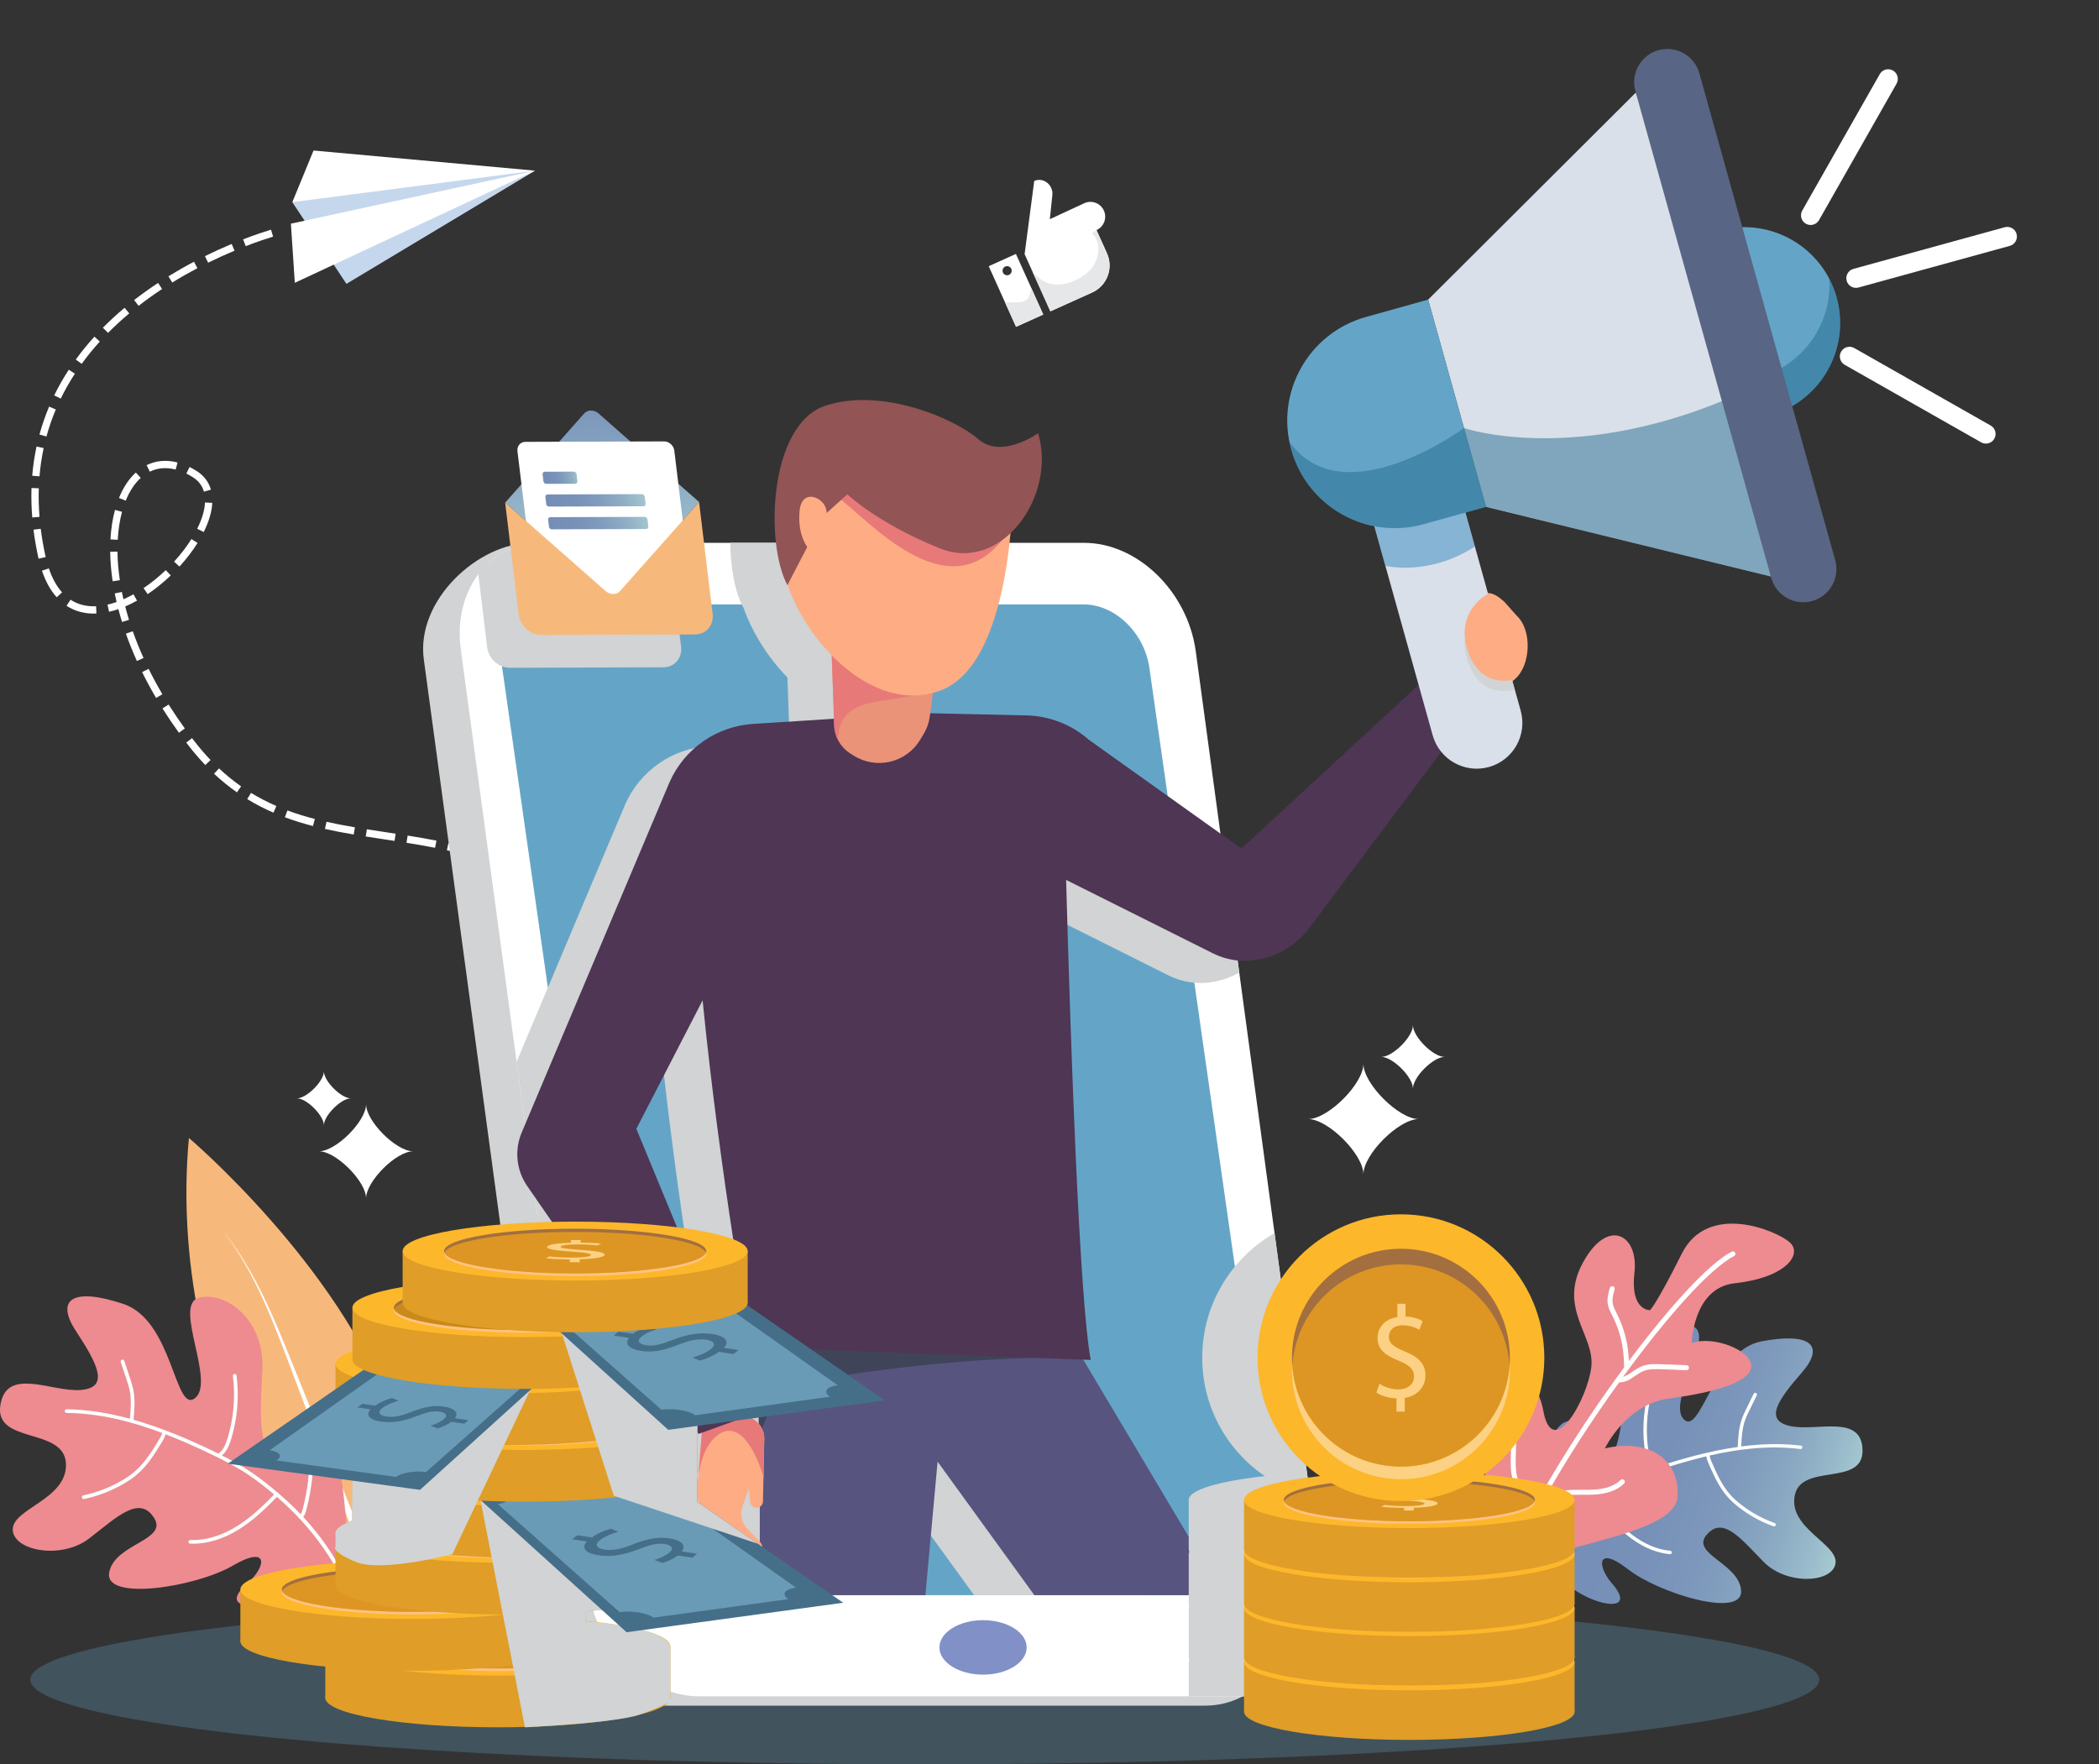 <svg xmlns="http://www.w3.org/2000/svg" xmlns:xlink="http://www.w3.org/1999/xlink" viewBox="0 0 1673.66 1406.8"><rect x="0" y="0" width="1673.66" height="1406.8" fill="#333333" stroke="none"/><defs><style>      .cls-1 {        fill: none;      }      .cls-2 {        fill: url(#linear-gradient);      }      .cls-3 {        clip-path: url(#clippath);      }      .cls-4 {        fill: #f7b97b;      }      .cls-5 {        fill: #ed8b90;      }      .cls-6 {        fill: #e87979;      }      .cls-7 {        fill: #ea9378;      }      .cls-8 {        fill: #fff;      }      .cls-9 {        fill: #fcd183;      }      .cls-10 {        fill: #ffc285;      }      .cls-11 {        fill: #fcb72b;      }      .cls-12 {        fill: #fdfdfd;      }      .cls-13 {        fill: #feac84;      }      .cls-14 {        fill: #699bb7;      }      .cls-15 {        fill: #8190c7;      }      .cls-16, .cls-17 {        fill: #64a5c7;      }      .cls-18 {        fill: #925454;      }      .cls-19, .cls-20 {        fill: #d1d3d4;      }      .cls-21 {        fill: #dd9624;      }      .cls-22 {        fill: #d9e0e9;      }      .cls-23 {        fill: #c5d7ed;      }      .cls-24 {        fill: #c98a1b;      }      .cls-25 {        fill: #e09d27;      }      .cls-26 {        fill: #404459;      }      .cls-27 {        fill: #a36f40;      }      .cls-28 {        fill: #596584;      }      .cls-29 {        fill: #57547f;      }      .cls-30 {        fill: #456e89;      }      .cls-31 {        fill: #4e3654;      }      .cls-20, .cls-32, .cls-33 {        mix-blend-mode: multiply;      }      .cls-32 {        fill: #e6e7e8;      }      .cls-34 {        clip-path: url(#clippath-1);      }      .cls-35 {        fill: url(#linear-gradient-3);      }      .cls-36 {        fill: url(#linear-gradient-4);      }      .cls-37 {        fill: url(#linear-gradient-2);      }      .cls-38 {        fill: url(#linear-gradient-5);      }      .cls-39 {        isolation: isolate;      }      .cls-40 {        fill: #2d87c1;      }      .cls-40, .cls-41 {        opacity: .49;      }      .cls-41 {        fill: #226b8e;      }      .cls-17 {        opacity: .28;      }    </style><linearGradient id="linear-gradient" x1="1434.36" y1="1540.12" x2="1681.68" y2="1540.12" gradientTransform="translate(3292.84 151.13) rotate(-163.2) scale(1 -1)" gradientUnits="userSpaceOnUse"><stop offset="0" stop-color="#a6cad1"></stop><stop offset=".09" stop-color="#98baca"></stop><stop offset=".24" stop-color="#88a6c1"></stop><stop offset=".41" stop-color="#7d98bb"></stop><stop offset=".62" stop-color="#7690b8"></stop><stop offset="1" stop-color="#758eb7"></stop></linearGradient><clipPath id="clippath"><path id="SVGID" class="cls-1" d="m557.74,1352.6h432.43c42.36,0,71.23-38.43,64.48-85.84l-101.28-748.08c-6.75-47.41-46.57-85.84-88.93-85.84h-432.43c-42.36,0-71.23,38.43-64.48,85.84l101.28,748.08c6.75,47.41,46.57,85.84,88.93,85.84Z"></path></clipPath><clipPath id="clippath-1"><path id="SVGID-2" data-name="SVGID" class="cls-1" d="m509.74,1271.94h450.63c26.4,0,639.08-719.6,634.87-749.14l78.42-463.19c-4.21-29.55-327.04-59.6-353.44-59.6l-587.32,214.25c-189.7,0-477.72,288.68-473.51,318.22l194.94,685.96c4.21,29.55,29.02,53.5,55.42,53.5Z"></path></clipPath><linearGradient id="linear-gradient-2" x1="835.9" y1="339.58" x2="841.76" y2="498.55" gradientTransform="translate(-400.76 -43.44) rotate(.28) scale(.99 1.01) skewX(6.88)" gradientUnits="userSpaceOnUse"><stop offset="0" stop-color="#758eb7"></stop><stop offset="1" stop-color="#a6cad1"></stop></linearGradient><linearGradient id="linear-gradient-3" x1="1151.81" y1="286.89" x2="1180.19" y2="286.89" gradientTransform="translate(-763.68 92.94) rotate(-.25) scale(.98 1.02) skewX(13.69)" gradientUnits="userSpaceOnUse"><stop offset="0" stop-color="#758eb7"></stop><stop offset=".27" stop-color="#7891b8"></stop><stop offset=".52" stop-color="#819dbd"></stop><stop offset=".76" stop-color="#90afc5"></stop><stop offset="1" stop-color="#a6cad1"></stop></linearGradient><linearGradient id="linear-gradient-4" x1="1149.66" y1="304.66" x2="1231.33" y2="304.66" xlink:href="#linear-gradient-3"></linearGradient><linearGradient id="linear-gradient-5" x1="1147.5" y1="322.4" x2="1229.18" y2="322.4" xlink:href="#linear-gradient-3"></linearGradient></defs><g class="cls-39"><g id="Layer_2" data-name="Layer 2"><g id="Layer_1-2" data-name="Layer 1"><g><ellipse class="cls-17" cx="737.39" cy="1339.31" rx="713.24" ry="67.49"></ellipse><g><path class="cls-8" d="m553.81,821.54c-4.39-6.46-8.88-12.79-13.36-18.81l4.66-3.47c4.52,6.08,9.07,12.48,13.5,19.01l-4.81,3.26Zm-19.17-26.46c-4.79-6.18-9.69-12.18-14.57-17.84l4.4-3.79c4.95,5.74,9.91,11.82,14.76,18.08l-4.59,3.56Zm-20.92-25.04c-5.23-5.78-10.6-11.36-15.94-16.57l4.06-4.16c5.43,5.3,10.88,10.96,16.19,16.84l-4.31,3.9Zm-22.9-23.17c-5.71-5.26-11.57-10.28-17.44-14.93l3.61-4.55c5.98,4.74,11.96,9.85,17.77,15.21l-3.94,4.27Zm-25.04-20.75c-6.19-4.58-12.58-8.91-18.98-12.86l3.05-4.94c6.54,4.04,13.06,8.45,19.39,13.13l-3.45,4.67Zm-27.21-17.73c-6.62-3.76-13.49-7.26-20.41-10.42l2.41-5.29c7.08,3.23,14.1,6.82,20.87,10.66l-2.87,5.05Zm-29.18-14.23c-6.92-2.86-14.18-5.5-21.56-7.86l1.77-5.53c7.53,2.41,14.94,5.11,22.01,8.03l-2.22,5.37Zm-30.73-10.64c-7.12-2.03-14.42-3.86-22.34-5.58l1.24-5.68c8.04,1.75,15.46,3.6,22.7,5.67l-1.59,5.59Zm-31.75-7.52c-6.82-1.34-14.06-2.61-22.78-4.01l.92-5.74c8.78,1.41,16.08,2.69,22.97,4.04l-1.12,5.7Zm-32.32-5.5l-8.03-1.22c-5.02-.76-10-1.52-14.94-2.3l.91-5.74c4.93.78,9.9,1.54,14.91,2.3l8.04,1.23-.88,5.74Zm-32.56-5.1c-8.64-1.47-16.15-2.93-22.94-4.45l1.27-5.67c6.7,1.5,14.1,2.94,22.64,4.39l-.97,5.73Zm-32.46-6.75c-8.08-2.09-15.41-4.38-22.42-6.99l2.03-5.44c6.82,2.54,13.97,4.77,21.85,6.81l-1.46,5.62Zm-31.52-10.65c-7.31-3.17-14.35-6.82-20.91-10.83l3.03-4.95c6.33,3.88,13.12,7.4,20.19,10.46l-2.31,5.33Zm-29.13-16.22c-6.33-4.43-12.47-9.43-18.25-14.85l3.97-4.24c5.58,5.23,11.51,10.05,17.61,14.33l-3.33,4.76Zm-25.22-21.76c-4.38-4.59-8.69-9.58-12.8-14.84-.81-1.03-1.61-2.06-2.4-3.1l4.61-3.53c.78,1.02,1.56,2.03,2.36,3.05,3.99,5.11,8.18,9.96,12.43,14.41l-4.2,4.01Zm-21.03-25.76c-4.62-6.38-9.04-12.9-13.12-19.4l4.92-3.09c4.02,6.39,8.36,12.81,12.91,19.08l-4.7,3.41Zm-18.2-27.75c-4.01-6.81-7.76-13.75-11.15-20.63l5.21-2.57c3.32,6.75,7.01,13.56,10.94,20.25l-5.01,2.95Zm-15.32-29.47c-3.27-7.24-6.22-14.57-8.76-21.78l5.48-1.93c2.49,7.06,5.37,14.23,8.58,21.32l-5.29,2.39Zm-11.84-31.08c-1.06-3.43-2.04-6.86-2.93-10.28-2.5.86-4.97,1.57-7.4,2.12l-1.29-5.67c2.39-.54,4.82-1.25,7.29-2.12-.34-1.45-.66-2.9-.96-4.34-.18-.84-.35-1.68-.52-2.52l5.7-1.13c.16.81.33,1.63.5,2.45.24,1.12.49,2.25.74,3.38,2.63-1.16,5.31-2.49,8-3.99l2.83,5.07c-3.17,1.77-6.32,3.32-9.43,4.64.91,3.54,1.92,7.11,3.02,10.66l-5.55,1.72Zm-20.42-6.76c-8.98.39-16.99-1.69-23.83-6.16l3.18-4.86c5.8,3.8,12.66,5.55,20.39,5.22l.25,5.8Zm40.85-15.46l-3.25-4.82c6.1-4.11,12.05-8.92,17.68-14.3l4.01,4.2c-5.86,5.6-12.07,10.62-18.44,14.92Zm-72.54,2.5c-4.87-5.42-8.82-12.55-11.75-21.19l5.5-1.86c2.67,7.89,6.23,14.34,10.57,19.17l-4.32,3.88Zm50.37-13.61l-5.75.86c-1.2-8.06-1.86-15.98-1.96-23.53l5.81-.08c.09,7.29.73,14.94,1.9,22.75Zm47.53-10.87l-4.29-3.92c5.34-5.83,9.99-11.89,13.82-18.01l4.92,3.09c-4.02,6.41-8.89,12.75-14.46,18.84Zm19.35-27.53l-5.2-2.59c3.81-7.67,5.91-14.73,6.23-20.99l5.8.3c-.36,7.06-2.66,14.9-6.83,23.28Zm-131.68,21.23l-.64-2.91c-1.44-6.79-2.59-13.59-3.41-20.21l5.76-.72c.81,6.46,1.93,13.1,3.33,19.73l.62,2.81-5.66,1.3Zm63.11-15.05l-5.8-.32c.46-8.44,1.68-16.36,3.62-23.52l5.61,1.52c-1.83,6.78-2.98,14.29-3.42,22.32Zm68.73-38.37c-1.4-4.88-4.45-8.8-9.06-11.67-1.65-1.03-3.32-1.96-4.96-2.77l2.57-5.21c1.81.89,3.65,1.92,5.46,3.05,5.87,3.65,9.76,8.69,11.57,15l-5.58,1.61Zm-62.35,7.2l-5.39-2.18c3.41-8.44,7.93-15.26,13.43-20.28l3.91,4.29c-4.85,4.42-8.87,10.53-11.95,18.16Zm-68.75,12.9l-5.79.47c-.64-7.92-.84-15.82-.59-23.48l5.81.19c-.24,7.44-.05,15.12.57,22.82Zm108.59-37.75c-7.4-1.93-14.42-1.35-20.63,1.7l-2.56-5.22c7.45-3.65,15.91-4.38,24.65-2.1l-1.46,5.62Zm-108.61,5.42l-5.79-.48c.66-7.87,1.82-15.7,3.44-23.28l5.68,1.22c-1.57,7.34-2.69,14.92-3.33,22.54Zm5.58-31.78l-5.6-1.53c2.06-7.55,4.64-15.04,7.69-22.27l5.35,2.26c-2.95,6.99-5.45,14.24-7.44,21.54Zm11.37-30.21l-5.22-2.54c3.39-6.96,7.3-13.85,11.63-20.49l4.87,3.17c-4.2,6.43-7.99,13.12-11.27,19.86Zm16.68-27.71l-4.7-3.41c4.51-6.22,9.51-12.36,14.87-18.26l4.3,3.91c-5.21,5.73-10.08,11.71-14.46,17.76Zm21.04-24.7l-4.13-4.09c5.38-5.44,11.21-10.79,17.32-15.91l3.73,4.45c-5.97,5-11.66,10.23-16.92,15.55Zm24.37-21.57l-3.57-4.58c6.03-4.7,12.45-9.3,19.09-13.68l3.2,4.85c-6.51,4.3-12.81,8.81-18.72,13.42Zm26.82-18.58l-3.05-4.94c6.53-4.03,13.39-7.95,20.39-11.63l2.71,5.14c-6.88,3.62-13.62,7.47-20.04,11.44Zm28.62-15.81l-2.57-5.21c6.97-3.44,14.15-6.71,21.36-9.72l2.24,5.36c-7.1,2.97-14.17,6.19-21.03,9.57Zm29.97-13.17l-2.1-5.42c9.79-3.79,17.5-6.3,22.26-7.74l1.68,5.56c-4.65,1.41-12.22,3.87-21.84,7.59Z"></path><g><polygon class="cls-23" points="233.08 161.2 276.23 226.34 426.65 136.07 263.8 140.85 233.08 161.2"></polygon><polygon class="cls-8" points="250 120.02 426.65 136.07 233.08 161.2 250 120.02"></polygon><polygon class="cls-8" points="426.65 136.07 235.07 225.49 231.95 178.35 426.65 136.07"></polygon></g></g><g><g><path class="cls-4" d="m158.29,1048.87l26.48,21.07-22.33-1.77c39.2,166.59,149.46,269.68,163.02,153.26,2.9-25.05.09-50.39-6.73-75.27l-13.01,11.46,6.45-32.13c-41.99-116.75-161.53-218.1-161.53-218.1-4.55,49.2-1.03,97.28,7.65,141.48Z"></path><path class="cls-8" d="m306.58,1269.39l-59.31-147.13c-10-24.47-19.46-49.16-30.13-73.4-10.7-24.17-23.29-47.78-40.08-68.27,16.36,20.84,28.39,44.61,38.55,68.93,10.13,24.38,19.07,49.28,28.56,73.96l56.21,148.34,6.21-2.43Z"></path></g><g><path class="cls-5" d="m280.95,1259.48c-6.71-50.9-7.71-130.6-30.07-129.97-22.36.63-10.62,36.08-27.15,33.68-16.53-2.39-17.1-26.6-14.57-69.89,2.53-43.29-31.96-64.71-51.29-58.25-19.34,6.46,14.02,66.79-2.31,79.72-16.33,12.93-17.36-61.78-57.19-75.06-39.83-13.28-54.78-4.14-37.66,21.89,17.12,26.03,26.79,44.82,3.75,46.71-23.03,1.89-59.45-18.96-64.18,12.18s50.56,17.42,52.28,46.2c1.72,28.77-42.86,36.1-42.39,53.03.47,16.93,38.88,24.11,61.08,6.88s39.94-34.59,51.54-16.38c11.6,18.21-31.55,20.47-35.73,43.65-4.18,23.18,69.24,11.58,98.46-5.45,29.22-17.03,26.79.78,12.05,13.75-25.45,22.41,9.98,21.76,33.91,8.32,24.33-13.66,53.48,19.42,49.47-11.01Z"></path><path class="cls-12" d="m241.79,1209.56c1.42-1.78,2.15-3.97,2.61-6.05.11-.5.22-.98.34-1.45.87-3.4,1.62-6.82,2.22-10.18,1.44-7.93,2.67-15.68,1.92-23.17-.09-.82-.81-1.42-1.63-1.33-.82.08-1.41.81-1.33,1.63.71,7.1-.49,14.62-1.89,22.34-.59,3.28-1.33,6.64-2.18,9.97-.12.49-.24,1.01-.36,1.54-.38,1.7-.9,3.3-1.76,4.55-5.56-5.87-11.58-11.47-17.89-16.87-.02-.02-.01-.06-.04-.09-.03-.03-.08-.02-.12-.05-6.64-5.68-13.54-11.17-20.95-16.25-8.06-5.53-16.22-9.84-23.78-13.62,3.73-3.12,5.77-7.84,7.17-12.31,5.16-16.51,6.71-34.31,4.52-51.47-.1-.81-.76-1.33-1.67-1.29-.82.1-1.39.85-1.29,1.67,2.14,16.74.62,34.1-4.4,50.2-1.39,4.44-3.38,9.22-7.21,11.72-.69-.34-1.49-.78-2.17-1.11-19.86-9.61-41.99-19.24-65.39-25.86.71-8.07,1.42-16.4-.32-24.55-.65-3.01-1.61-5.93-2.55-8.76l-4.53-13.64c-.26-.78-1.09-1.2-1.89-.94-.78.26-1.2,1.11-.94,1.89l4.53,13.64c.92,2.74,1.86,5.58,2.47,8.44,1.61,7.52.99,15.42.31,23.08-16.31-4.41-33.2-7.34-50.45-7.58-.82,0-1.49.65-1.5,1.48,0,.81.64,1.48,1.45,1.5,0,0,.02,0,.03,0,26.54.23,52.28,6.93,76.18,15.93-.37,1.74-1.3,3.4-2.27,5-5.71,9.36-11.6,19.04-20.06,26.17-2.64,2.23-5.75,4.38-9.5,6.58-9.65,5.67-20.1,9.71-31.03,12.02-.81.17-1.32.96-1.15,1.76.14.68.74,1.16,1.41,1.18.12,0,.23,0,.35-.03,11.25-2.37,22-6.54,31.93-12.36,3.9-2.29,7.14-4.54,9.92-6.87,8.83-7.45,14.85-17.34,20.67-26.9.98-1.61,1.94-3.45,2.48-5.47,13.52,5.23,26.47,11.12,38.57,16.98,8.64,4.18,18.77,9.35,28.44,15.97,6.87,4.71,13.3,9.79,19.51,15.03-8.29,8.53-17.98,18-29.25,25.08-8.56,5.38-21.81,11.63-36.7,11.2-.26,0-.65.02-.8-.03-.81-.02-1.5.61-1.53,1.42-.04.82.6,1.52,1.42,1.55.27.01.54.02.81.03,12.42.36,25.67-3.66,38.38-11.65,11.61-7.3,21.49-16.98,29.94-25.66,28.58,24.72,49.68,54.63,60.24,86.36.2.61.76,1,1.37,1.02.17,0,.34-.02.51-.08.78-.26,1.2-1.1.94-1.88-8.23-24.75-22.71-48.43-42.09-69.45Z"></path></g></g><g><g><path class="cls-2" d="m1208.6,1249.48c12.57-46.15,23.49-119.59,44.05-116.21,20.56,3.38,5.28,34.63,20.84,34.5s19.12-22.41,22.21-62.69c3.09-40.28,37.61-55.73,54.65-47.34s-21.32,59.9-7.86,73.88c13.46,13.99,23.77-54.86,62.2-62.12,38.43-7.27,51.08,3.04,32.02,24.93-19.07,21.88-30.35,38.02-9.32,42.65,21.03,4.63,57.26-10.05,57.72,19.29.46,29.34-48.86,9.75-54.05,36.09-5.19,26.35,35.04,38.7,32.48,54.27-2.55,15.57-38.91,17.38-57.25-1.31-18.34-18.69-32.53-36.94-45.52-21.58-12.99,15.35,26.56,22.85,27.52,44.77.96,21.92-65.37,2.01-90.21-17.37-24.84-19.38-24.83-2.64-12.85,11.19,20.69,23.88-11.94,18.83-32.35,3.43-20.75-15.66-51.8,11.22-44.29-16.37Z"></path><path class="cls-12" d="m1251.01,1208.3c-1.09-1.82-1.48-3.93-1.65-5.91-.04-.47-.08-.93-.13-1.38-.37-3.25-.64-6.5-.77-9.68-.33-7.51-.5-14.81,1.13-21.63.18-.74.92-1.21,1.67-1.03.74.18,1.2.93,1.03,1.67-1.55,6.47-1.38,13.56-1.06,20.86.13,3.1.39,6.3.76,9.48.05.47.09.96.14,1.46.14,1.61.42,3.16,1.05,4.43,5.87-4.73,12.13-9.14,18.63-13.33.02-.02.02-.06.05-.07.03-.03.08,0,.11-.03,6.84-4.41,13.9-8.62,21.37-12.37,8.13-4.09,16.21-7.05,23.66-9.6-3.05-3.34-4.34-7.96-5.07-12.26-2.69-15.89-1.9-32.51,2.28-48.08.2-.73.87-1.13,1.7-.98.74.2,1.18.96.98,1.7-4.08,15.19-4.85,31.4-2.23,46.9.73,4.27,1.96,8.93,5.19,11.72.68-.23,1.48-.53,2.14-.75,19.54-6.39,41.17-12.49,63.6-15.68.35-7.54.74-15.31,3.37-22.62.97-2.7,2.23-5.28,3.45-7.77l5.89-12.02c.34-.68,1.15-.97,1.86-.64.68.34.97,1.17.64,1.86l-5.89,12.02c-1.19,2.42-2.41,4.92-3.34,7.49-2.43,6.74-2.85,14.11-3.18,21.27,15.6-2.03,31.57-2.61,47.52-.67.76.1,1.29.79,1.2,1.55-.1.75-.77,1.29-1.52,1.21,0,0-.02,0-.03,0-24.52-3.11-49.13-.16-72.32,5.16.13,1.65.77,3.3,1.47,4.9,4.09,9.35,8.32,19.03,15.23,26.67,2.16,2.39,4.76,4.77,7.94,7.27,8.2,6.44,17.34,11.48,27.14,14.98.72.26,1.1,1.05.84,1.77-.22.61-.83.98-1.45.91-.11-.01-.21-.03-.32-.07-10.09-3.6-19.49-8.79-27.92-15.42-3.31-2.6-6.02-5.09-8.29-7.59-7.21-7.98-11.53-17.87-15.71-27.42-.7-1.61-1.36-3.43-1.6-5.36-13.14,3.13-25.83,6.95-37.73,10.84-8.5,2.77-18.49,6.28-28.25,11.18-6.94,3.49-13.5,7.37-19.89,11.43,6.59,8.92,14.34,18.87,23.86,26.82,7.23,6.04,18.67,13.47,32.48,14.94.24.03.59.1.74.07.75.08,1.3.75,1.23,1.5-.07.76-.75,1.33-1.51,1.26-.25-.02-.5-.05-.75-.07-11.51-1.22-23.24-6.6-33.97-15.56-9.8-8.19-17.71-18.36-24.42-27.44-29.48,19.24-52.71,44.2-66.43,72.17-.26.54-.83.83-1.39.77-.16-.02-.31-.06-.46-.14-.69-.33-.97-1.17-.63-1.85,10.7-21.81,27.03-41.86,47.56-58.84Z"></path></g><g><path class="cls-5" d="m1202.74,1252.07c40.86-21.52,133.29-28.39,134.94-58.86,1.65-30.46-23.8-46.24-57.99-38.33,0,0,16.64-34.97,50.67-39.63,34.03-4.66,65.36-12.54,66.01-25.49.65-12.95-29.68-24.95-47.44-18.96,0,0,.93-43.99,34.38-47.61,40.69-4.4,54.3-23.17,43.75-32.6-10.55-9.43-65.3-32.44-86.07,9.04-20.77,41.47-25.36,45.07-25.36,45.07,0,0-15.94.57-12.39-29.91,3.55-30.48-21.32-44.52-41.18-7.82-19.86,36.7,9.63,57.76,6.8,82.91-2.83,25.15-30.95,75.82-38.34,34.77-7.39-41.05-54.48-51.31-51.13,7.66s23.35,119.75,23.35,119.75Z"></path><path class="cls-8" d="m1346.72,1090.61c.04-1.1-.81-2.02-1.91-2.06l-19.9-.75c-5.16-.19-11.02-.42-16.34,1.85-2.5,1.07-4.78,2.64-6.99,4.15-2.51,1.72-4.93,3.31-7.42,4.07,33.95-46.56,68.79-86.2,88.54-96.33.98-.5,1.36-1.7.86-2.67-.5-.98-1.69-1.36-2.68-.86-18.55,9.51-50.22,44.66-82.11,87.2l-.02-.71c-.41-12.54-3.59-25.09-9.18-36.32l-.66-1.31c-1.36-2.68-2.65-5.2-3.04-7.91-.53-3.59.58-7.47,1.57-10.9.3-1.05-.32-2.16-1.36-2.45-1.05-.3-2.15.31-2.46,1.36-1.09,3.81-2.33,8.14-1.68,12.58.49,3.34,1.99,6.28,3.44,9.13l.65,1.29c5.34,10.72,8.37,22.71,8.77,34.68l.05,1.84c.03,1.22.05,2.44.13,3.65,0,.06.04.1.05.15-28.52,38.55-56.75,82.41-75.54,118.68.59-7.18-2.41-13.7-5.34-20-1.71-3.67-3.47-7.48-4.44-11.29-1.36-5.38-1.22-11.14-1.08-16.7l.75-30.09c.02-1.11-.85-2.02-1.93-2.04-1.1-.03-2.01.84-2.04,1.93l-.75,30.09c-.14,5.83-.3,11.86,1.2,17.77,1.05,4.18,2.9,8.15,4.69,12,2.86,6.16,5.57,11.98,4.95,18.6-.16,1.63-.34,3.82,1,5.57-6.87,13.72-12.28,26.21-15.62,36.66-.3.95.15,1.96,1.02,2.39.08.04.18.08.27.11,1.05.33,2.16-.24,2.5-1.29,4.25-13.31,11.84-29.92,21.6-48.21.59-.08,1.14-.39,1.45-.95,3.26-5.7,10.21-9.71,19.05-11.01,4.8-.7,9.81-.67,14.66-.64,3.24.02,6.48.04,9.7-.14,10.52-.59,18.55-3.55,23.86-8.81.78-.77.78-2.03,0-2.81-.78-.77-2.03-.79-2.81-.01-4.59,4.56-11.76,7.14-21.29,7.67-3.14.18-6.3.16-9.46.14-4.99-.03-10.17-.06-15.26.69-5.33.78-10.06,2.5-13.92,4.93,16.29-29.09,37.22-61.41,58.75-91.27,4.91.17,8.95-2.49,12.83-5.16,2.14-1.47,4.16-2.86,6.31-3.77,4.5-1.92,9.89-1.72,14.63-1.54l19.9.75c1.1.04,2.02-.81,2.06-1.91Z"></path></g></g><g><path class="cls-8" d="m1087.14,936.33c0-15.88-28.15-44.03-44.03-44.03,15.88,0,44.03-28.15,44.03-44.03,0,15.88,28.15,44.03,44.03,44.03-15.88,0-44.03,28.15-44.03,44.03Z"></path><path class="cls-8" d="m1126.63,867.94c0-9.09-16.11-25.2-25.2-25.2,9.09,0,25.2-16.11,25.2-25.2,0,9.09,16.11,25.2,25.2,25.2-9.09,0-25.2,16.11-25.2,25.2Z"></path></g><g><path class="cls-19" d="m528.19,1360.04h432.43c42.36,0,71.23-38.43,64.48-85.84l-101.28-748.08c-6.75-47.41-46.57-85.84-88.93-85.84l-411.16-7.45c-42.36,0-92.5,45.88-85.75,93.29l101.28,748.08c6.75,47.41,46.57,85.84,88.93,85.84Z"></path><path class="cls-8" d="m557.74,1352.6h432.43c42.36,0,71.23-38.43,64.48-85.84l-101.28-748.08c-6.75-47.41-46.57-85.84-88.93-85.84h-432.43c-42.36,0-71.23,38.43-64.48,85.84l101.28,748.08c6.75,47.41,46.57,85.84,88.93,85.84Z"></path><path class="cls-16" d="m551.2,1271.94h425.72c24.94,0,41.94-22.63,37.96-50.54l-98.41-688.93c-3.98-27.91-27.42-50.54-52.36-50.54h-425.72c-24.94,0-41.94,22.63-37.96,50.54l98.41,688.93c3.98,27.91,27.42,50.54,52.36,50.54Z"></path><ellipse class="cls-15" cx="783.85" cy="1313.58" rx="34.78" ry="21.71"></ellipse><g class="cls-3"><g class="cls-33"><path class="cls-19" d="m1393.74,341.43c29.44-17,44.97-52.42,35.39-86.74-.3-1.07-.62-2.12-.96-3.16-.06-.19-.12-.39-.19-.58-.3-.88-.61-1.75-.93-2.61-.14-.38-.29-.77-.44-1.15-.28-.71-.57-1.41-.87-2.1-.22-.52-.45-1.04-.68-1.55-.14-.31-.29-.62-.44-.94-.39-.82-.79-1.64-1.2-2.44-.04-.07-.07-.14-.1-.21,0,0,0,0,0,.01-13.41-25.81-40.53-41.75-69.37-41.16l-34.26-122.77c-3.93-14.08-18.53-22.31-32.61-18.38-14.08,3.93-22.31,18.53-18.38,32.61l.34,1.22-165.58,165.07-49.61,13.84c-45.61,12.73-72.28,60.01-59.58,105.62,0,0,0,.01,0,.02,0,0,0,0,0,.01,0,0,0,.02,0,.02,9.02,32.34,35.41,55.15,66.27,61.16l8.8,31.53h0s26.52,95.04,26.52,95.04l-141.34,130.45-121.53-86.66c-13.83-12.18-31.52-19.09-49.95-19.5l-76.62-1.72,2.16-16.21c2.2-.58,4.4-1.28,6.59-2.12,39.32-15.13,51.51-84.2,55.29-125.21,19.92-18.85,30.53-51.29,22-79.73,0,0-29.17,20.98-47.74,4.71-18.57-16.28-77.21-41.66-122.12-26.57-44.91,15.09-47.97,109.99-30.04,143.02l.1-.2c6.62,19.23,19.18,39.74,35.22,56.15l1.77,50.55-64.55,4.13c-29.03,1.86-54.63,19.66-66.47,46.23l-117.98,279.58c-5.92,14.04-4.26,30.12,4.4,42.65l136.65,197.65,2.59-.94-2.52,31.57s.02-.02.05-.02l-.94,11.92c-.87,11.05,3.25,21.91,11.24,29.59l26.38,25.39c3.66,3.53,9.04,2.84,12.01-.39l-7.41,13.83h349.03l-83.69-170.14,5.98.22c-9.04-48.11-15.91-247.16-19.65-382.77l117.03,58.53c10.7,5.35,22.81,7.2,34.61,5.3h0c16.93-2.73,32.13-11.93,42.41-25.65l105.09-140.26c8.88,10.87,23.65,16.07,38.03,12.06,19.38-5.41,30.71-25.51,25.31-44.89l-6.57-23.56,1.78-1.48c12.95-10.97,14.06-39.17,1.62-50.71l-9.58-10.78c-5.3-4.92-9.43-7.31-13.44-7.31l-10.35-37.1h0l-7.55-27.06,16.38-4.57,157.29,38.43,69.84,17.09h0s.34,1.2.34,1.2c3.93,14.08,18.53,22.31,32.61,18.38s22.31-18.53,18.38-32.61l-34.27-122.84ZM472.1,917.72l52.85-102.47c13.88,140.37,38.47,276.59,38.47,276.59l5.85.22.39,60.82s-.04-.04-.06-.07c-.16-.18-.32-.38-.49-.55-.06-.06-.12-.12-.18-.18-2.42-2.46-5.51-4.19-8.9-4.95l5.88-2.13-93.81-227.29Zm98.24,328.89l-9.69-9.95c-4.55-4.68-6.07-11.53-3.92-17.69l5.19-14.86.97,11.09c.22,2.57,2.32,4.56,4.9,4.66,1.01.04,1.95-.22,2.76-.7v27.66c-.07-.07-.13-.15-.2-.22Zm133.85,25.33l8.12-88.82,64.39,88.82h-72.51Z"></path><path class="cls-19" d="m1404.64,196.03c3.7,2.1,8.4.81,10.5-2.89l61.81-108.78c2.1-3.7.81-8.4-2.89-10.5h0c-3.7-2.1-8.4-.81-10.5,2.89l-61.81,108.78c-2.1,3.7-.81,8.4,2.89,10.5Z"></path><path class="cls-19" d="m1572.65,204.21h0c-1.13-4.1-5.37-6.51-9.47-5.38l-120.63,33.21c-4.1,1.13-6.51,5.37-5.38,9.47h0c1.13,4.1,5.37,6.51,9.47,5.38l120.63-33.21c4.1-1.13,6.51-5.37,5.38-9.47Z"></path><path class="cls-19" d="m1552.01,356.96l-108.78-61.81c-3.7-2.1-8.4-.81-10.5,2.89h0c-2.1,3.7-.81,8.4,2.89,10.5l108.78,61.81c3.7,2.1,8.4.81,10.5-2.89h0c2.1-3.7.81-8.4-2.89-10.5Z"></path></g></g><g class="cls-34"><g><g><path class="cls-29" d="m1041.57,1445.66l-59.2,432.69-53.04-1.99,18.78-434.3-200.51-276.58-28.2,308.54-32.03,441.32-32.82-1.23-48.79-444.36.12-407.08,92.7-44.55,24.1,35.16,136.94,23.93,166.29,279.25c8.62,14.5,13.48,30.94,14.13,47.84l1.55,41.37Z"></path><path class="cls-26" d="m855.54,1082.17c-67.28.28-125.24,5.36-208.03,18.15-35.83,5.53-42.47,49.27-42.47,49.27l-.62-96.45,186.4,2.76,64.71,26.27Z"></path><path class="cls-13" d="m1137.65,539.54l-7.99-45.6c-.82-4.7,1.43-9.4,5.61-11.69h0c6.31-3.47,14.21-.13,16.12,6.81h0c1.3,4.71,7.22,6.24,10.63,2.74l9.85-10.11c10.72-11,16.68-11.97,27.94-1.52l9.58,10.78c12.44,11.54,11.32,39.74-1.62,50.71l-39.83,33.17-30.28-35.27Z"></path><path class="cls-13" d="m608.4,1141.14h0c.71,2.03,1.05,4.17,1,6.31l-1.04,49.77c-.06,2.85-2.45,5.1-5.3,5h0c-2.57-.1-4.67-2.09-4.9-4.66l-.97-11.09-5.19,14.86c-2.15,6.16-.63,13.01,3.92,17.69l9.69,9.95c1.6,1.64,2.46,3.87,2.37,6.16h0c-.27,7.24-8.97,10.75-14.19,5.72l-26.38-25.39c-7.98-7.69-12.11-18.54-11.24-29.59l4.19-53.22,28.86-3.46c8.4-1.01,16.37,3.96,19.15,11.95Z"></path><path class="cls-6" d="m609,1178.73s-.09-.33-.23-.93c-1.44-5.46-13.87-45.69-34.01-35.18-15.36,9.31-16.58,30.54-17.6,31.32-.03,0-.07.03-.07.03l3.3-41.32,28.85-3.47c8.41-1,16.37,3.94,19.17,11.93.69,1.9,1.01,3.93,1,5.94-.21,4.81-.29,11.23-.34,17.03-.03.82-.03,1.65-.03,2.44-.02.43,0,.86-.01,1.25-.03,6.2-.02,10.94-.02,10.94Z"></path><path class="cls-31" d="m1171.83,569.35l-127.7,170.43c-10.28,13.72-25.49,22.92-42.41,25.65h0c-11.81,1.91-23.92.06-34.61-5.3l-117.03-58.53c3.74,135.61,10.61,334.66,19.65,382.77l-271.01-10.18s-24.59-136.22-38.47-276.59l-52.85,102.47,93.81,227.29-44.18,15.98-136.65-197.65c-8.66-12.53-10.32-28.62-4.4-42.65l117.98-279.58c11.84-26.57,37.44-44.38,66.47-46.23l135.27-8.65,82.64,1.85c18.43.41,36.12,7.32,49.95,19.5l121.53,86.66,149.03-137.55,32.98,30.32Z"></path><path class="cls-7" d="m662.4,500.07l2.75,78.44c.32,9.01,5.05,17.29,12.65,22.14l2.73,1.74c18.03,11.5,41.99,5.91,53.07-12.38l2.92-4.82c2.53-4.18,4.17-8.84,4.82-13.68l8.41-63.1-87.34-8.34Z"></path><path class="cls-6" d="m744.57,547.34l-.05.46c-24.81,17.1-76.41.63-76.17,42.57-1.94-3.6-3.04-7.66-3.18-11.86l-2.76-78.44,56.3,5.38,25.86,41.88Z"></path><polygon class="cls-7" points="749.75 508.4 744.57 547.34 718.71 505.46 749.75 508.4"></polygon><path class="cls-13" d="m807.46,394.31s-.25,134.22-57,156.06-114.93-45.86-125.84-95.81,43.49-94.25,43.49-94.25l139.35,34Z"></path><path class="cls-6" d="m800.61,428.58c-45.36,60.46-109.44-15.77-132.84-32.19-23.4-16.42,11.66-33.12,11.66-33.12l62.56,27.08,58.61,38.23Z"></path><path class="cls-18" d="m675.63,394.15s24.29,23.28,73.89,43.12c49.59,19.84,93.16-42.14,78.24-91.84,0,0-29.17,20.98-47.74,4.71-18.56-16.28-77.21-41.66-122.12-26.57s-47.97,109.99-30.04,143.02l15.82-30.5s-8.02-9.89-6.1-28.99c1.92-19.1,21.95-9.96,21.5,2.01l16.54-14.96Z"></path></g><g><polygon class="cls-22" points="1364.98 192.71 1351.84 196.38 1304.33 73.83 1138.75 238.9 1184.85 404.13 1411.98 459.63 1389.17 330.19 1402.31 326.52 1377.09 261.51 1364.98 192.71"></polygon><path class="cls-16" d="m1464.42,237.04c10.69,38.3-9.87,77.98-46.17,91.89l-40.91-146.61c38.26-6.89,76.39,16.42,87.08,54.72Z"></path><path class="cls-41" d="m1464.42,237.04c10.69,38.3-9.87,77.98-46.17,91.89l-8.5-30.48c31.32-12.04,50.94-43.28,48.85-76.16,2.38,4.59,4.37,9.53,5.82,14.74Z"></path><path class="cls-22" d="m1075.22,345.67l67.13,240.6c5.41,19.38,25.51,30.71,44.89,25.31,19.38-5.41,30.71-25.51,25.31-44.89l-67.13-240.6-70.2,19.59Z"></path><path class="cls-40" d="m1176.02,435.76c-37.23,24.13-71.38,15.34-71.38,15.34l-16.6-59.48,71.78-13.92,16.2,58.07Z"></path><path class="cls-16" d="m1089.14,252.74c-45.63,12.73-72.3,60.04-59.57,105.67,12.73,45.63,60.04,72.3,105.67,59.56l49.61-13.84-46.1-165.23-49.61,13.84Z"></path><path class="cls-41" d="m1397.79,327.81l-8.61,2.4,22.8,129.44-227.14-55.57-49.63,13.85c-45.66,12.74-92.9-13.89-105.64-59.55-.54-1.93-.96-3.88-1.27-5.87,42.92,59.71,139.03-11.19,139.03-11.19,0,0,90.63,31.13,222.01-28.48,0,0,3.12,5.48,8.45,14.98Z"></path><path class="cls-28" d="m1322.37,40.01c-14.08,3.93-22.31,18.53-18.38,32.61l108.33,388.24c3.93,14.08,18.53,22.31,32.61,18.38,14.08-3.93,22.31-18.53,18.38-32.61l-108.33-388.24c-3.93-14.08-18.53-22.31-32.61-18.38Z"></path><g><path class="cls-8" d="m1439.93,178.39h0c-3.7-2.1-4.99-6.8-2.89-10.5l61.81-108.78c2.1-3.7,6.8-4.99,10.5-2.89h0c3.7,2.1,4.99,6.8,2.89,10.5l-61.81,108.78c-2.1,3.7-6.8,4.99-10.5,2.89Z"></path><path class="cls-8" d="m1602.56,196.04l-120.63,33.21c-4.1,1.13-8.34-1.28-9.47-5.38h0c-1.13-4.1,1.28-8.34,5.38-9.47l120.63-33.21c4.1-1.13,8.34,1.28,9.47,5.38h0c1.13,4.1-1.28,8.34-5.38,9.47Z"></path><path class="cls-8" d="m1579.69,352.71l-108.78-61.81c-3.7-2.1-4.99-6.8-2.89-10.5h0c2.1-3.7,6.8-4.99,10.5-2.89l108.78,61.81c3.7,2.1,4.99,6.8,2.89,10.5h0c-2.1,3.7-6.8,4.99-10.5,2.89Z"></path></g></g><path class="cls-20" d="m1187.04,481.32s-27.21,13.45-16.84,45.46c10.36,32.02,37.57,23.05,37.57,23.05l-20.73-68.52Z"></path><path class="cls-13" d="m1187.04,473.13s-27.21,13.45-16.84,45.46c10.36,32.02,37.57,23.05,37.57,23.05l-20.73-68.52Z"></path></g></g><path class="cls-20" d="m947.86,1352.6h42.3c42.36,0,71.23-38.43,64.48-85.84l-38.38-283.49c-34.45,19.7-57.66,56.8-57.66,99.32,0,39.21,19.75,73.81,49.83,94.41-36.44,4-60.58,10.99-60.58,18.94v39.52c0,.63.16,1.25.45,1.86-.29.61-.45,1.24-.45,1.86v39.52c0,.57.13,1.13.37,1.69-.24.56-.37,1.12-.37,1.69v39.52c0,.63.16,1.25.45,1.86-.29.61-.45,1.24-.45,1.86v27.28Z"></path></g><g><g><g><g><ellipse class="cls-25" cx="396.95" cy="1353.81" rx="137.57" ry="23.49"></ellipse><rect class="cls-25" x="259.38" y="1312.55" width="275.14" height="41.25"></rect></g><g><ellipse class="cls-11" cx="396.95" cy="1312.55" rx="137.57" ry="23.49"></ellipse><path class="cls-10" d="m292.44,1314.61c0,9.86,46.8,17.85,104.51,17.85s104.51-7.99,104.51-17.85c0-.34-.04-.69-.18-1.03-3.13,9.38-48.63,16.82-104.33,16.82s-101.2-7.43-104.33-16.82c-.13.34-.18.69-.18,1.03Z"></path><path class="cls-21" d="m292.62,1313.58c3.13,9.38,48.63,16.82,104.33,16.82s101.2-7.43,104.33-16.82c-3.13-9.38-48.63-16.82-104.33-16.82s-101.2,7.44-104.33,16.82Z"></path><path class="cls-27" d="m292.44,1312.55c0,.44.09.86.31,1.28,3.8-9.26,48.99-16.57,104.2-16.57s100.39,7.31,104.2,16.57c.22-.42.31-.85.31-1.28,0-9.86-46.8-17.85-104.51-17.85s-104.51,7.99-104.51,17.85Z"></path><path class="cls-9" d="m401.23,1321.38v-2.17c7.31-.02,14.87-.41,19.27-.95l-3.02-1.44c-4.53.52-11.09.92-18.14.92-8.94,0-14.99-.88-14.99-2.11s4.91-1.91,14.24-2.56c12.85-.86,20.78-1.85,20.78-3.72s-7.43-3.14-19.02-3.46v-2.17h-7.8v2.09c-7.56.04-12.72.39-16.38.75l3.15,1.42c2.64-.26,7.8-.73,15.87-.73,9.7,0,13.35.99,13.35,1.85,0,1.12-4.66,1.68-15.62,2.45-12.97.9-19.52,2.02-19.52,3.94,0,1.7,6.93,3.29,19.9,3.66v2.24h7.93Z"></path></g></g><g><g><ellipse class="cls-25" cx="329.24" cy="1308.66" rx="137.57" ry="23.49"></ellipse><rect class="cls-25" x="191.66" y="1267.41" width="275.14" height="41.25"></rect></g><g><ellipse class="cls-11" cx="329.24" cy="1267.41" rx="137.57" ry="23.49"></ellipse><path class="cls-10" d="m224.73,1269.47c0,9.86,46.8,17.85,104.51,17.85s104.51-7.99,104.51-17.85c0-.34-.04-.69-.18-1.03-3.13,9.38-48.63,16.82-104.33,16.82s-101.2-7.43-104.33-16.82c-.13.34-.18.69-.18,1.03Z"></path><path class="cls-21" d="m224.91,1268.44c3.13,9.38,48.63,16.82,104.33,16.82s101.2-7.43,104.33-16.82c-3.13-9.38-48.63-16.82-104.33-16.82s-101.2,7.44-104.33,16.82Z"></path><path class="cls-27" d="m224.73,1267.41c0,.44.09.86.31,1.28,3.8-9.26,48.99-16.57,104.2-16.57s100.39,7.31,104.2,16.57c.22-.42.31-.85.31-1.28,0-9.86-46.8-17.85-104.51-17.85s-104.51,7.99-104.51,17.85Z"></path><path class="cls-9" d="m333.52,1276.24v-2.17c7.31-.02,14.87-.41,19.27-.95l-3.02-1.44c-4.53.52-11.09.92-18.14.92-8.94,0-14.99-.88-14.99-2.11s4.91-1.91,14.24-2.56c12.85-.86,20.78-1.85,20.78-3.72s-7.43-3.14-19.02-3.46v-2.17h-7.8v2.09c-7.56.04-12.72.39-16.38.75l3.15,1.42c2.64-.26,7.8-.73,15.87-.73,9.7,0,13.35.99,13.35,1.85,0,1.12-4.66,1.68-15.62,2.45-12.97.9-19.52,2.02-19.52,3.94,0,1.7,6.93,3.29,19.9,3.66v2.24h7.93Z"></path></g></g><g><g><ellipse class="cls-25" cx="405.07" cy="1263.88" rx="137.57" ry="23.49"></ellipse><rect class="cls-25" x="267.5" y="1222.62" width="275.14" height="41.25"></rect></g><g><ellipse class="cls-11" cx="405.07" cy="1222.62" rx="137.57" ry="23.49"></ellipse><path class="cls-10" d="m300.56,1224.68c0,9.86,46.8,17.85,104.51,17.85s104.51-7.99,104.51-17.85c0-.34-.04-.69-.18-1.03-3.13,9.38-48.63,16.82-104.33,16.82s-101.2-7.43-104.33-16.82c-.13.34-.18.69-.18,1.03Z"></path><path class="cls-24" d="m300.74,1223.65c3.13,9.38,48.63,16.82,104.33,16.82s101.2-7.43,104.33-16.82c-3.13-9.38-48.63-16.82-104.33-16.82s-101.2,7.44-104.33,16.82Z"></path><path class="cls-27" d="m300.56,1222.62c0,.44.09.86.31,1.28,3.8-9.26,48.99-16.57,104.2-16.57s100.39,7.31,104.2,16.57c.22-.42.31-.85.31-1.28,0-9.86-46.8-17.85-104.51-17.85s-104.51,7.99-104.51,17.85Z"></path><path class="cls-9" d="m409.36,1231.45v-2.17c7.31-.02,14.87-.41,19.27-.95l-3.02-1.44c-4.53.52-11.09.92-18.14.92-8.94,0-14.99-.88-14.99-2.11s4.91-1.91,14.24-2.56c12.85-.86,20.78-1.85,20.78-3.72s-7.43-3.14-19.02-3.46v-2.17h-7.8v2.09c-7.56.04-12.72.39-16.38.75l3.15,1.42c2.64-.26,7.8-.73,15.87-.73,9.7,0,13.35.99,13.35,1.85,0,1.12-4.66,1.68-15.62,2.45-12.97.9-19.52,2.02-19.52,3.94,0,1.7,6.93,3.29,19.9,3.66v2.24h7.93Z"></path></g></g><g><g><ellipse class="cls-25" cx="418.56" cy="1218.74" rx="137.57" ry="23.49"></ellipse><rect class="cls-25" x="280.99" y="1177.48" width="275.14" height="41.25"></rect></g><g><ellipse class="cls-11" cx="418.56" cy="1177.48" rx="137.57" ry="23.49"></ellipse><path class="cls-10" d="m314.05,1179.54c0,9.86,46.8,17.85,104.51,17.85s104.51-7.99,104.51-17.85c0-.34-.04-.69-.18-1.03-3.13,9.38-48.63,16.82-104.33,16.82s-101.2-7.43-104.33-16.82c-.13.34-.18.69-.18,1.03Z"></path><path class="cls-24" d="m314.23,1178.51c3.13,9.38,48.63,16.82,104.33,16.82s101.2-7.43,104.33-16.82c-3.13-9.38-48.63-16.82-104.33-16.82s-101.2,7.44-104.33,16.82Z"></path><path class="cls-27" d="m314.05,1177.48c0,.44.09.86.31,1.28,3.8-9.26,48.99-16.57,104.2-16.57s100.39,7.31,104.2,16.57c.22-.42.31-.85.31-1.28,0-9.86-46.8-17.85-104.51-17.85s-104.51,7.99-104.51,17.85Z"></path><path class="cls-9" d="m422.84,1186.31v-2.17c7.31-.02,14.87-.41,19.27-.95l-3.02-1.44c-4.53.52-11.09.92-18.14.92-8.94,0-14.99-.88-14.99-2.11s4.91-1.91,14.24-2.56c12.85-.86,20.78-1.85,20.78-3.72s-7.43-3.14-19.02-3.46v-2.17h-7.8v2.09c-7.56.04-12.72.39-16.38.75l3.15,1.42c2.64-.26,7.8-.73,15.87-.73,9.7,0,13.35.99,13.35,1.85,0,1.12-4.66,1.68-15.62,2.45-12.97.9-19.52,2.02-19.52,3.94,0,1.7,6.93,3.29,19.9,3.66v2.24h7.93Z"></path></g></g></g><path class="cls-20" d="m381.52,1188.07l37.04,189.23s72.4-3.57,91.02-10c18.62-6.44,24.94-10.69,24.94-10.69v-44.06s0-14.37-67.72-19.78c0-5.46.3-8.09.3-8.09l28.46-2-114.05-94.62Z"></path><g><polygon class="cls-30" points="499.61 1301.47 672.34 1277.96 508.46 1164.71 373.44 1187.27 499.61 1301.47"></polygon><path class="cls-14" d="m396.95,1199.37l97.15,86.07c9.91-1.34,21.97.63,27.06,4.41l107.48-14.79c-5.88-3.75-3.13-7.86,6.04-9.18l-120.93-85.47c-7.56,1.28-17.41-.75-21.93-4.54l-86.68,14.27c3.73,3.81.11,7.93-8.19,9.23Z"></path><path class="cls-30" d="m460.5,1224.14l11.42,1.76c4.03-2.91,10.06-5.63,15.18-6.96l5.97,2.38c-5.07,1.4-10.67,3.7-14.4,6.53-4.78,3.59-3.28,6.72,3.36,7.72,6.45.96,13-.41,21.31-3.63,11.13-4.46,20.36-6.85,30.44-5.33,9.68,1.45,13.59,5.55,9.89,10.47l12.13,1.77-3.65,3.14-11.73-1.71c-3.89,3-8.35,4.8-12.22,5.97l-6.44-2.43c2.76-.85,7.96-2.54,11.89-5.78,4.68-3.9,1-6.18-3.7-6.88-6.09-.91-11.44.51-21.17,4.28-11.63,4.47-21.24,6.19-31.79,4.62-9.3-1.38-14.14-5.45-9.02-10.95l-11.85-1.81,4.37-3.18Z"></path></g><g><g><ellipse class="cls-25" cx="418.56" cy="1173.89" rx="137.57" ry="23.49"></ellipse><rect class="cls-25" x="280.99" y="1132.64" width="275.14" height="41.25"></rect></g><g><ellipse class="cls-11" cx="418.56" cy="1132.64" rx="137.57" ry="23.49"></ellipse><path class="cls-10" d="m314.05,1134.7c0,9.86,46.8,17.85,104.51,17.85s104.51-7.99,104.51-17.85c0-.34-.04-.69-.18-1.03-3.13,9.38-48.63,16.82-104.33,16.82s-101.2-7.43-104.33-16.82c-.13.34-.18.69-.18,1.03Z"></path><path class="cls-24" d="m314.23,1133.67c3.13,9.38,48.63,16.82,104.33,16.82s101.2-7.43,104.33-16.82c-3.13-9.38-48.63-16.82-104.33-16.82s-101.2,7.44-104.33,16.82Z"></path><path class="cls-27" d="m314.05,1132.64c0,.44.09.86.31,1.28,3.8-9.26,48.99-16.57,104.2-16.57s100.39,7.31,104.2,16.57c.22-.42.31-.85.31-1.28,0-9.86-46.8-17.85-104.51-17.85s-104.51,7.99-104.51,17.85Z"></path><path class="cls-9" d="m422.84,1141.47v-2.17c7.31-.02,14.87-.41,19.27-.95l-3.02-1.44c-4.53.52-11.09.92-18.14.92-8.94,0-14.99-.88-14.99-2.11s4.91-1.91,14.24-2.56c12.85-.86,20.78-1.85,20.78-3.72s-7.43-3.14-19.02-3.46v-2.17h-7.8v2.09c-7.56.04-12.72.39-16.38.75l3.15,1.42c2.64-.26,7.8-.73,15.87-.73,9.7,0,13.35.99,13.35,1.85,0,1.12-4.66,1.68-15.62,2.45-12.97.9-19.52,2.02-19.52,3.94,0,1.7,6.93,3.29,19.9,3.66v2.24h7.93Z"></path></g></g><g><g><ellipse class="cls-25" cx="405.07" cy="1128.75" rx="137.57" ry="23.49"></ellipse><rect class="cls-25" x="267.5" y="1087.5" width="275.14" height="41.25"></rect></g><g><ellipse class="cls-11" cx="405.07" cy="1087.5" rx="137.57" ry="23.49"></ellipse><path class="cls-10" d="m300.56,1089.56c0,9.86,46.8,17.85,104.51,17.85s104.51-7.99,104.51-17.85c0-.34-.04-.69-.18-1.03-3.13,9.38-48.63,16.82-104.33,16.82s-101.2-7.43-104.33-16.82c-.13.34-.18.69-.18,1.03Z"></path><path class="cls-24" d="m300.74,1088.53c3.13,9.38,48.63,16.82,104.33,16.82s101.2-7.43,104.33-16.82c-3.13-9.38-48.63-16.82-104.33-16.82s-101.2,7.44-104.33,16.82Z"></path><path class="cls-27" d="m300.56,1087.49c0,.44.09.86.31,1.28,3.8-9.26,48.99-16.57,104.2-16.57s100.39,7.31,104.2,16.57c.22-.42.31-.85.31-1.28,0-9.86-46.8-17.85-104.51-17.85s-104.51,7.99-104.51,17.85Z"></path><path class="cls-9" d="m409.36,1096.33v-2.17c7.31-.02,14.87-.41,19.27-.95l-3.02-1.44c-4.53.52-11.09.92-18.14.92-8.94,0-14.99-.88-14.99-2.11s4.91-1.91,14.24-2.56c12.85-.86,20.78-1.85,20.78-3.72s-7.43-3.14-19.02-3.46v-2.17h-7.8v2.09c-7.56.04-12.72.39-16.38.75l3.15,1.42c2.64-.26,7.8-.73,15.87-.73,9.7,0,13.35.99,13.35,1.85,0,1.12-4.66,1.68-15.62,2.45-12.97.9-19.52,2.02-19.52,3.94,0,1.7,6.93,3.29,19.9,3.66v2.24h7.93Z"></path></g></g><path class="cls-20" d="m425.97,1101.58l-65.23,137.58s-56.19,14.92-76.99,6.26c-20.8-8.66-16.24-12.33-16.24-12.33v-10.47s-1.29-3.74,10.06-8.83c2.69-1.04,3.05-1.78,3.05-1.78l.37-43.37,144.98-67.07Z"></path><g><polygon class="cls-30" points="334.88 1187.95 181.62 1167.09 327.03 1066.6 446.83 1086.62 334.88 1187.95"></polygon><path class="cls-14" d="m425.97,1097.35l-86.2,76.37c-8.8-1.19-19.5.56-24.01,3.91l-95.37-13.12c5.22-3.33,2.78-6.97-5.36-8.14l107.3-75.84c6.71,1.13,15.45-.67,19.46-4.02l76.91,12.66c-3.31,3.38-.1,7.04,7.27,8.19Z"></path><path class="cls-30" d="m285.02,1122.15l10.51,1.61c-4.54,4.87-.25,8.49,8,9.71,9.36,1.38,17.89-.14,28.2-4.1,8.63-3.35,13.38-4.6,18.78-3.8,4.17.62,7.44,2.64,3.28,6.1-3.49,2.88-8.1,4.37-10.55,5.13l5.72,2.16c3.43-1.04,7.39-2.63,10.84-5.3l10.41,1.51,3.24-2.79-10.76-1.57c3.28-4.37-.19-8-8.78-9.29-8.94-1.35-17.13.77-27.01,4.72-7.37,2.85-13.19,4.07-18.91,3.22-5.9-.88-7.23-3.67-2.99-6.85,3.32-2.51,8.28-4.55,12.78-5.79l-5.3-2.11c-4.54,1.18-9.89,3.59-13.47,6.18l-10.13-1.56-3.88,2.82Z"></path></g><g><g><ellipse class="cls-25" cx="418.56" cy="1083.97" rx="137.57" ry="23.49"></ellipse><rect class="cls-25" x="280.99" y="1042.71" width="275.14" height="41.25"></rect></g><g><ellipse class="cls-11" cx="418.56" cy="1042.71" rx="137.57" ry="23.49"></ellipse><path class="cls-10" d="m314.05,1044.77c0,9.86,46.8,17.85,104.51,17.85s104.51-7.99,104.51-17.85c0-.34-.04-.69-.18-1.03-3.13,9.38-48.63,16.82-104.33,16.82s-101.2-7.43-104.33-16.82c-.13.34-.18.69-.18,1.03Z"></path><path class="cls-24" d="m314.23,1043.74c3.13,9.38,48.63,16.82,104.33,16.82s101.2-7.43,104.33-16.82c-3.13-9.38-48.63-16.82-104.33-16.82s-101.2,7.44-104.33,16.82Z"></path><path class="cls-27" d="m314.05,1042.71c0,.44.09.86.31,1.28,3.8-9.26,48.99-16.57,104.2-16.57s100.39,7.31,104.2,16.57c.22-.42.31-.85.31-1.28,0-9.86-46.8-17.85-104.51-17.85s-104.51,7.99-104.51,17.85Z"></path><path class="cls-9" d="m422.84,1051.54v-2.17c7.31-.02,14.87-.41,19.27-.95l-3.02-1.44c-4.53.52-11.09.92-18.14.92-8.94,0-14.99-.88-14.99-2.11s4.91-1.91,14.24-2.56c12.85-.86,20.78-1.85,20.78-3.72s-7.43-3.14-19.02-3.46v-2.17h-7.8v2.09c-7.56.04-12.72.39-16.38.75l3.15,1.42c2.64-.26,7.8-.73,15.87-.73,9.7,0,13.35.99,13.35,1.85,0,1.12-4.66,1.68-15.62,2.45-12.97.9-19.52,2.02-19.52,3.94,0,1.7,6.93,3.29,19.9,3.66v2.24h7.93Z"></path></g></g><polygon class="cls-20" points="448.06 1063.34 489.38 1192.66 604.28 1230.93 555.75 1197.39 556.13 1121.31 448.06 1063.34"></polygon><g><polygon class="cls-30" points="532.85 1140.09 705.58 1116.58 541.7 1003.33 406.68 1025.88 532.85 1140.09"></polygon><path class="cls-14" d="m430.19,1037.98l97.15,86.07c9.91-1.34,21.97.63,27.06,4.41l107.48-14.79c-5.88-3.75-3.13-7.86,6.04-9.18l-120.93-85.47c-7.56,1.28-17.41-.75-21.93-4.54l-86.68,14.27c3.73,3.81.11,7.93-8.19,9.23Z"></path><path class="cls-30" d="m584.68,1079.67l-11.42-1.76c-4.03,2.91-10.06,5.63-15.18,6.96l-5.97-2.38c5.07-1.4,10.67-3.7,14.4-6.53,4.78-3.59,3.28-6.72-3.36-7.72-6.45-.96-13,.41-21.31,3.63-11.13,4.46-20.36,6.85-30.44,5.33-9.68-1.45-13.59-5.55-9.89-10.47l-12.13-1.77,3.65-3.14,11.73,1.71c3.89-3,8.35-4.8,12.22-5.97l6.44,2.43c-2.76.85-7.96,2.54-11.89,5.78-4.68,3.9-1,6.18,3.7,6.88,6.09.91,11.44-.51,21.17-4.28,11.63-4.47,21.24-6.19,31.79-4.62,9.3,1.38,14.14,5.45,9.02,10.95l11.85,1.81-4.37,3.18Z"></path></g><g><g><ellipse class="cls-25" cx="458.61" cy="1038.82" rx="137.57" ry="23.49"></ellipse><rect class="cls-25" x="321.04" y="997.57" width="275.14" height="41.25"></rect></g><g><ellipse class="cls-11" cx="458.61" cy="997.57" rx="137.57" ry="23.49"></ellipse><path class="cls-10" d="m354.1,999.63c0,9.86,46.8,17.85,104.51,17.85s104.51-7.99,104.51-17.85c0-.34-.04-.69-.18-1.03-3.13,9.38-48.63,16.82-104.33,16.82s-101.2-7.43-104.33-16.82c-.13.34-.18.69-.18,1.03Z"></path><path class="cls-21" d="m354.28,998.6c3.13,9.38,48.63,16.82,104.33,16.82s101.2-7.43,104.33-16.82c-3.13-9.37-48.63-16.82-104.33-16.82s-101.2,7.44-104.33,16.82Z"></path><path class="cls-27" d="m354.1,997.57c0,.44.09.86.31,1.28,3.8-9.26,48.99-16.57,104.2-16.57s100.39,7.31,104.2,16.57c.22-.42.31-.85.31-1.28,0-9.86-46.8-17.85-104.51-17.85s-104.51,7.99-104.51,17.85Z"></path><path class="cls-9" d="m454.33,1006.4v-2.17c-7.31-.02-14.87-.41-19.27-.95l3.02-1.44c4.53.52,11.09.92,18.14.92,8.94,0,14.99-.88,14.99-2.11s-4.91-1.91-14.24-2.56c-12.85-.86-20.78-1.85-20.78-3.72s7.43-3.14,19.02-3.46v-2.17h7.8v2.09c7.56.04,12.72.39,16.38.75l-3.15,1.42c-2.64-.26-7.8-.73-15.87-.73-9.7,0-13.35.99-13.35,1.85,0,1.12,4.66,1.68,15.62,2.45,12.97.9,19.52,2.02,19.52,3.94,0,1.7-6.93,3.29-19.9,3.66v2.24h-7.93Z"></path></g></g></g><g><g><g><ellipse class="cls-25" cx="1123.75" cy="1364.83" rx="131.78" ry="22.51"></ellipse><rect class="cls-25" x="991.97" y="1325.32" width="263.56" height="39.52"></rect></g><g><ellipse class="cls-11" cx="1123.75" cy="1325.32" rx="131.78" ry="22.51"></ellipse><path class="cls-10" d="m1223.86,1327.29c0,9.44-44.83,17.1-100.11,17.1s-100.11-7.66-100.11-17.1c0-.33.04-.66.17-.99,3,8.99,46.58,16.11,99.94,16.11s96.94-7.12,99.94-16.11c.13.33.17.66.17.99Z"></path><path class="cls-24" d="m1223.69,1326.3c-3,8.99-46.58,16.11-99.94,16.11s-96.94-7.12-99.94-16.11c3-8.98,46.58-16.11,99.94-16.11s96.94,7.13,99.94,16.11Z"></path><path class="cls-27" d="m1223.86,1325.31c0,.42-.09.83-.3,1.23-3.64-8.87-46.93-15.87-99.81-15.87s-96.17,7-99.81,15.87c-.21-.4-.3-.81-.3-1.23,0-9.44,44.83-17.1,100.11-17.1s100.11,7.66,100.11,17.1Z"></path><path class="cls-9" d="m1119.65,1333.77v-2.08c-7-.02-14.24-.39-18.46-.91l2.89-1.38c4.34.49,10.62.89,17.37.89,8.57,0,14.36-.84,14.36-2.02s-4.71-1.83-13.64-2.45c-12.3-.82-19.9-1.77-19.9-3.56s7.12-3.01,18.22-3.32v-2.08h7.48v2c7.24.04,12.19.37,15.69.72l-3.02,1.36c-2.53-.25-7.48-.7-15.2-.7-9.29,0-12.79.95-12.79,1.77,0,1.07,4.47,1.61,14.96,2.35,12.43.87,18.7,1.94,18.7,3.77,0,1.63-6.64,3.15-19.06,3.5v2.14h-7.6Z"></path></g></g><g><g><ellipse class="cls-25" cx="1123.75" cy="1321.59" rx="131.78" ry="22.51"></ellipse><rect class="cls-25" x="991.97" y="1282.07" width="263.56" height="39.52"></rect></g><g><ellipse class="cls-11" cx="1123.75" cy="1282.07" rx="131.78" ry="22.51"></ellipse><path class="cls-10" d="m1223.86,1284.05c0,9.44-44.83,17.1-100.11,17.1s-100.11-7.66-100.11-17.1c0-.33.04-.66.17-.99,3,8.99,46.58,16.11,99.94,16.11s96.94-7.12,99.94-16.11c.13.33.17.66.17.99Z"></path><path class="cls-24" d="m1223.69,1283.06c-3,8.99-46.58,16.11-99.94,16.11s-96.94-7.12-99.94-16.11c3-8.98,46.58-16.11,99.94-16.11s96.94,7.13,99.94,16.11Z"></path><path class="cls-27" d="m1223.86,1282.07c0,.42-.09.83-.3,1.23-3.64-8.87-46.93-15.87-99.81-15.87s-96.17,7-99.81,15.87c-.21-.4-.3-.81-.3-1.23,0-9.44,44.83-17.1,100.11-17.1s100.11,7.66,100.11,17.1Z"></path><path class="cls-9" d="m1119.65,1290.53v-2.08c-7-.02-14.24-.39-18.46-.91l2.89-1.38c4.34.49,10.62.89,17.37.89,8.57,0,14.36-.84,14.36-2.02s-4.71-1.83-13.64-2.45c-12.3-.82-19.9-1.77-19.9-3.56s7.12-3.01,18.22-3.32v-2.08h7.48v2c7.24.04,12.19.37,15.69.72l-3.02,1.36c-2.53-.25-7.48-.7-15.2-.7-9.29,0-12.79.95-12.79,1.77,0,1.07,4.47,1.61,14.96,2.35,12.43.87,18.7,1.94,18.7,3.77,0,1.63-6.64,3.15-19.06,3.5v2.14h-7.6Z"></path></g></g><g><g><ellipse class="cls-25" cx="1123.75" cy="1278.69" rx="131.78" ry="22.51"></ellipse><rect class="cls-25" x="991.97" y="1239.17" width="263.56" height="39.52"></rect></g><g><ellipse class="cls-11" cx="1123.75" cy="1239.17" rx="131.78" ry="22.51"></ellipse><path class="cls-10" d="m1223.86,1241.15c0,9.44-44.83,17.1-100.11,17.1s-100.11-7.66-100.11-17.1c0-.33.04-.66.17-.99,3,8.99,46.58,16.11,99.94,16.11s96.94-7.12,99.94-16.11c.13.33.17.66.17.99Z"></path><path class="cls-24" d="m1223.69,1240.16c-3,8.99-46.58,16.11-99.94,16.11s-96.94-7.12-99.94-16.11c3-8.98,46.58-16.11,99.94-16.11s96.94,7.13,99.94,16.11Z"></path><path class="cls-27" d="m1223.86,1239.17c0,.42-.09.83-.3,1.23-3.64-8.87-46.93-15.87-99.81-15.87s-96.17,7-99.81,15.87c-.21-.4-.3-.81-.3-1.23,0-9.44,44.83-17.1,100.11-17.1s100.11,7.66,100.11,17.1Z"></path><path class="cls-9" d="m1119.65,1247.63v-2.08c-7-.02-14.24-.39-18.46-.91l2.89-1.38c4.34.49,10.62.89,17.37.89,8.57,0,14.36-.84,14.36-2.02s-4.71-1.83-13.64-2.45c-12.3-.82-19.9-1.77-19.9-3.56s7.12-3.01,18.22-3.32v-2.08h7.48v2c7.24.04,12.19.37,15.69.72l-3.02,1.36c-2.53-.25-7.48-.7-15.2-.7-9.29,0-12.79.95-12.79,1.77,0,1.07,4.47,1.61,14.96,2.35,12.43.87,18.7,1.94,18.7,3.77,0,1.63-6.64,3.15-19.06,3.5v2.14h-7.6Z"></path></g></g><g><g><ellipse class="cls-25" cx="1123.75" cy="1235.45" rx="131.78" ry="22.51"></ellipse><rect class="cls-25" x="991.97" y="1195.93" width="263.56" height="39.52"></rect></g><g><ellipse class="cls-11" cx="1123.75" cy="1195.93" rx="131.78" ry="22.51"></ellipse><path class="cls-10" d="m1223.86,1197.91c0,9.44-44.83,17.1-100.11,17.1s-100.11-7.66-100.11-17.1c0-.33.04-.66.17-.99,3,8.99,46.58,16.11,99.94,16.11s96.94-7.12,99.94-16.11c.13.33.17.66.17.99Z"></path><path class="cls-21" d="m1223.69,1196.92c-3,8.99-46.58,16.11-99.94,16.11s-96.94-7.12-99.94-16.11c3-8.98,46.58-16.11,99.94-16.11s96.94,7.13,99.94,16.11Z"></path><path class="cls-27" d="m1223.86,1195.93c0,.42-.09.83-.3,1.23-3.64-8.87-46.93-15.87-99.81-15.87s-96.17,7-99.81,15.87c-.21-.4-.3-.81-.3-1.23,0-9.44,44.83-17.1,100.11-17.1s100.11,7.66,100.11,17.1Z"></path><path class="cls-9" d="m1119.65,1204.39v-2.08c-7-.02-14.24-.39-18.46-.91l2.89-1.38c4.34.49,10.62.89,17.37.89,8.57,0,14.36-.84,14.36-2.02s-4.71-1.83-13.64-2.45c-12.3-.82-19.9-1.77-19.9-3.56s7.12-3.01,18.22-3.32v-2.08h7.48v2c7.24.04,12.19.37,15.69.72l-3.02,1.36c-2.53-.25-7.48-.7-15.2-.7-9.29,0-12.79.95-12.79,1.77,0,1.07,4.47,1.61,14.96,2.35,12.43.87,18.7,1.94,18.7,3.77,0,1.63-6.64,3.15-19.06,3.5v2.14h-7.6Z"></path></g></g></g><g><circle class="cls-11" cx="1117.05" cy="1082.58" r="114.33"></circle><path class="cls-9" d="m1030.19,1092.61c0,47.96,38.89,86.86,86.86,86.86s86.86-38.89,86.86-86.86c0-1.67-.04-3.35-.15-5.02-2.6,45.66-40.42,81.84-86.71,81.84s-84.1-36.18-86.71-81.84c-.11,1.67-.15,3.35-.15,5.02Z"></path><path class="cls-21" d="m1030.34,1087.59c2.6,45.66,40.42,81.84,86.71,81.84s84.1-36.18,86.71-81.84c-2.6-45.62-40.42-81.84-86.71-81.84s-84.1,36.21-86.71,81.84Z"></path><path class="cls-27" d="m1030.19,1082.57c0,2.12.07,4.2.26,6.25,3.16-45.06,40.71-80.65,86.6-80.65s83.44,35.58,86.6,80.65c.19-2.04.26-4.13.26-6.25,0-47.96-38.89-86.86-86.86-86.86s-86.86,38.89-86.86,86.86Z"></path><path class="cls-9" d="m1113.49,1125.55v-10.57c-6.07-.11-12.35-1.99-16.02-4.61l2.51-7.01c3.77,2.51,9.21,4.5,15.07,4.5,7.43,0,12.46-4.29,12.46-10.26s-4.08-9.32-11.83-12.46c-10.68-4.18-17.27-9-17.27-18.11s6.18-15.28,15.81-16.86v-10.57h6.49v10.15c6.28.21,10.57,1.88,13.61,3.67l-2.62,6.91c-2.19-1.26-6.49-3.56-13.19-3.56-8.06,0-11.1,4.82-11.1,9,0,5.44,3.87,8.17,12.98,11.93,10.78,4.4,16.22,9.84,16.22,19.16,0,8.27-5.76,16.02-16.54,17.8v10.88h-6.59Z"></path></g><g><path class="cls-20" d="m543.07,515.62l-10.81-89.18-16.55-14.57-96.32,23.21c-4.34.31-14.8,2.35-23.29,8.63-8.34,6.17-12.41,10.54-14.71,14.21,2.35,19.41,4.71,38.82,7.06,58.22,1.1,9.05,9.17,16.37,18.03,16.34l122.53-.41c8.86-.03,15.15-7.39,14.06-16.45Z"></path><g><path class="cls-37" d="m557.41,400.26l-62.93,70.95c-2.82,3.22-8.02,3.24-11.61.04l-80.07-70.47,62.92-71.01c2.82-3.23,8.02-3.24,11.61-.04l80.08,70.53Z"></path><path class="cls-8" d="m546.96,495.76l-110.57.37c-4,.01-7.65-3.29-8.15-7.38l-15.64-129c-.5-4.09,2.35-7.42,6.35-7.43l110.57-.37c4-.01,7.65,3.29,8.15,7.38l15.64,129c.5,4.09-2.35,7.42-6.35,7.43Z"></path><path class="cls-4" d="m557.41,400.26l10.81,89.18c1.1,9.05-5.2,16.42-14.06,16.45l-122.53.41c-8.86.03-16.93-7.29-18.03-16.34l-10.81-89.18,80.07,70.47c3.6,3.2,8.8,3.19,11.61-.04l62.93-70.95Z"></path><path class="cls-35" d="m458.68,385.73l-23.13.08c-1.09,0-2.09-.9-2.22-2.01l-.68-5.64c-.14-1.12.64-2.02,1.73-2.03l23.13-.08c1.09,0,2.09.9,2.22,2.01l.68,5.64c.14,1.12-.64,2.02-1.73,2.03Z"></path><path class="cls-36" d="m513.03,403.68l-75.28.25c-1.09,0-2.09-.9-2.22-2.01l-.68-5.64c-.14-1.12.64-2.02,1.73-2.03l75.28-.25c1.09,0,2.09.9,2.22,2.01l.68,5.64c.14,1.12-.64,2.02-1.73,2.03Z"></path><path class="cls-38" d="m515.23,421.81l-75.28.25c-1.09,0-2.09-.9-2.22-2.01l-.68-5.64c-.14-1.12.64-2.02,1.73-2.03l75.28-.25c1.09,0,2.09.9,2.22,2.01l.68,5.64c.14,1.12-.64,2.02-1.73,2.03Z"></path></g></g><g><path class="cls-8" d="m291.9,955.5c0-13.53,23.98-37.51,37.51-37.51-13.53,0-37.51-23.98-37.51-37.51,0,13.53-23.98,37.51-37.51,37.51,13.53,0,37.51,23.98,37.51,37.51Z"></path><path class="cls-8" d="m258.26,897.24c0-7.74,13.73-21.47,21.47-21.47-7.74,0-21.47-13.73-21.47-21.47,0,7.74-13.73,21.47-21.47,21.47,7.74,0,21.47,13.73,21.47,21.47Z"></path></g><g><path class="cls-8" d="m788.37,212.25l21.79,48.33,21.69-9.78-21.79-48.33-21.69,9.78Zm16.17,6.92c-1.84.83-3.99.02-4.82-1.82-.83-1.84-.02-3.99,1.82-4.82,1.84-.83,3.99-.02,4.82,1.82s.02,3.99-1.82,4.82Z"></path><path class="cls-32" d="m831.86,250.8l-21.7,9.78-8.62-19.11c7.71-2.2,19.35,4.68,20.63-12.13l9.68,21.46Z"></path><path class="cls-8" d="m837.54,248.24l33.3-15.01c11.88-5.36,17.18-19.34,11.82-31.22l-8.36-18.54h0c5.93-2.67,8.57-9.64,5.89-15.57h0c-2.67-5.93-9.64-8.57-15.57-5.89l-27.51,12.76,2-19.31c.81-7.86-7.04-14.36-14.29-11.23-.06.02-.11.05-.17.08l-7.67,58.33,20.56,45.61Z"></path><path class="cls-32" d="m870.83,233.23l-33.3,15-14.24-31.6c8.34,9.61,16.68,11.3,25.18,9.75,7.57-1.38,14.54-5.18,19.87-10.11,7.9-7.31,10.88-23.4,2.34-29.96-.2-.15,3.62-2.86,3.62-2.86l3.11,6.9,3.56,7.89h0s1.69,3.76,1.69,3.76c5.36,11.88.07,25.86-11.82,31.22Z"></path></g></g></g></g></g></svg>